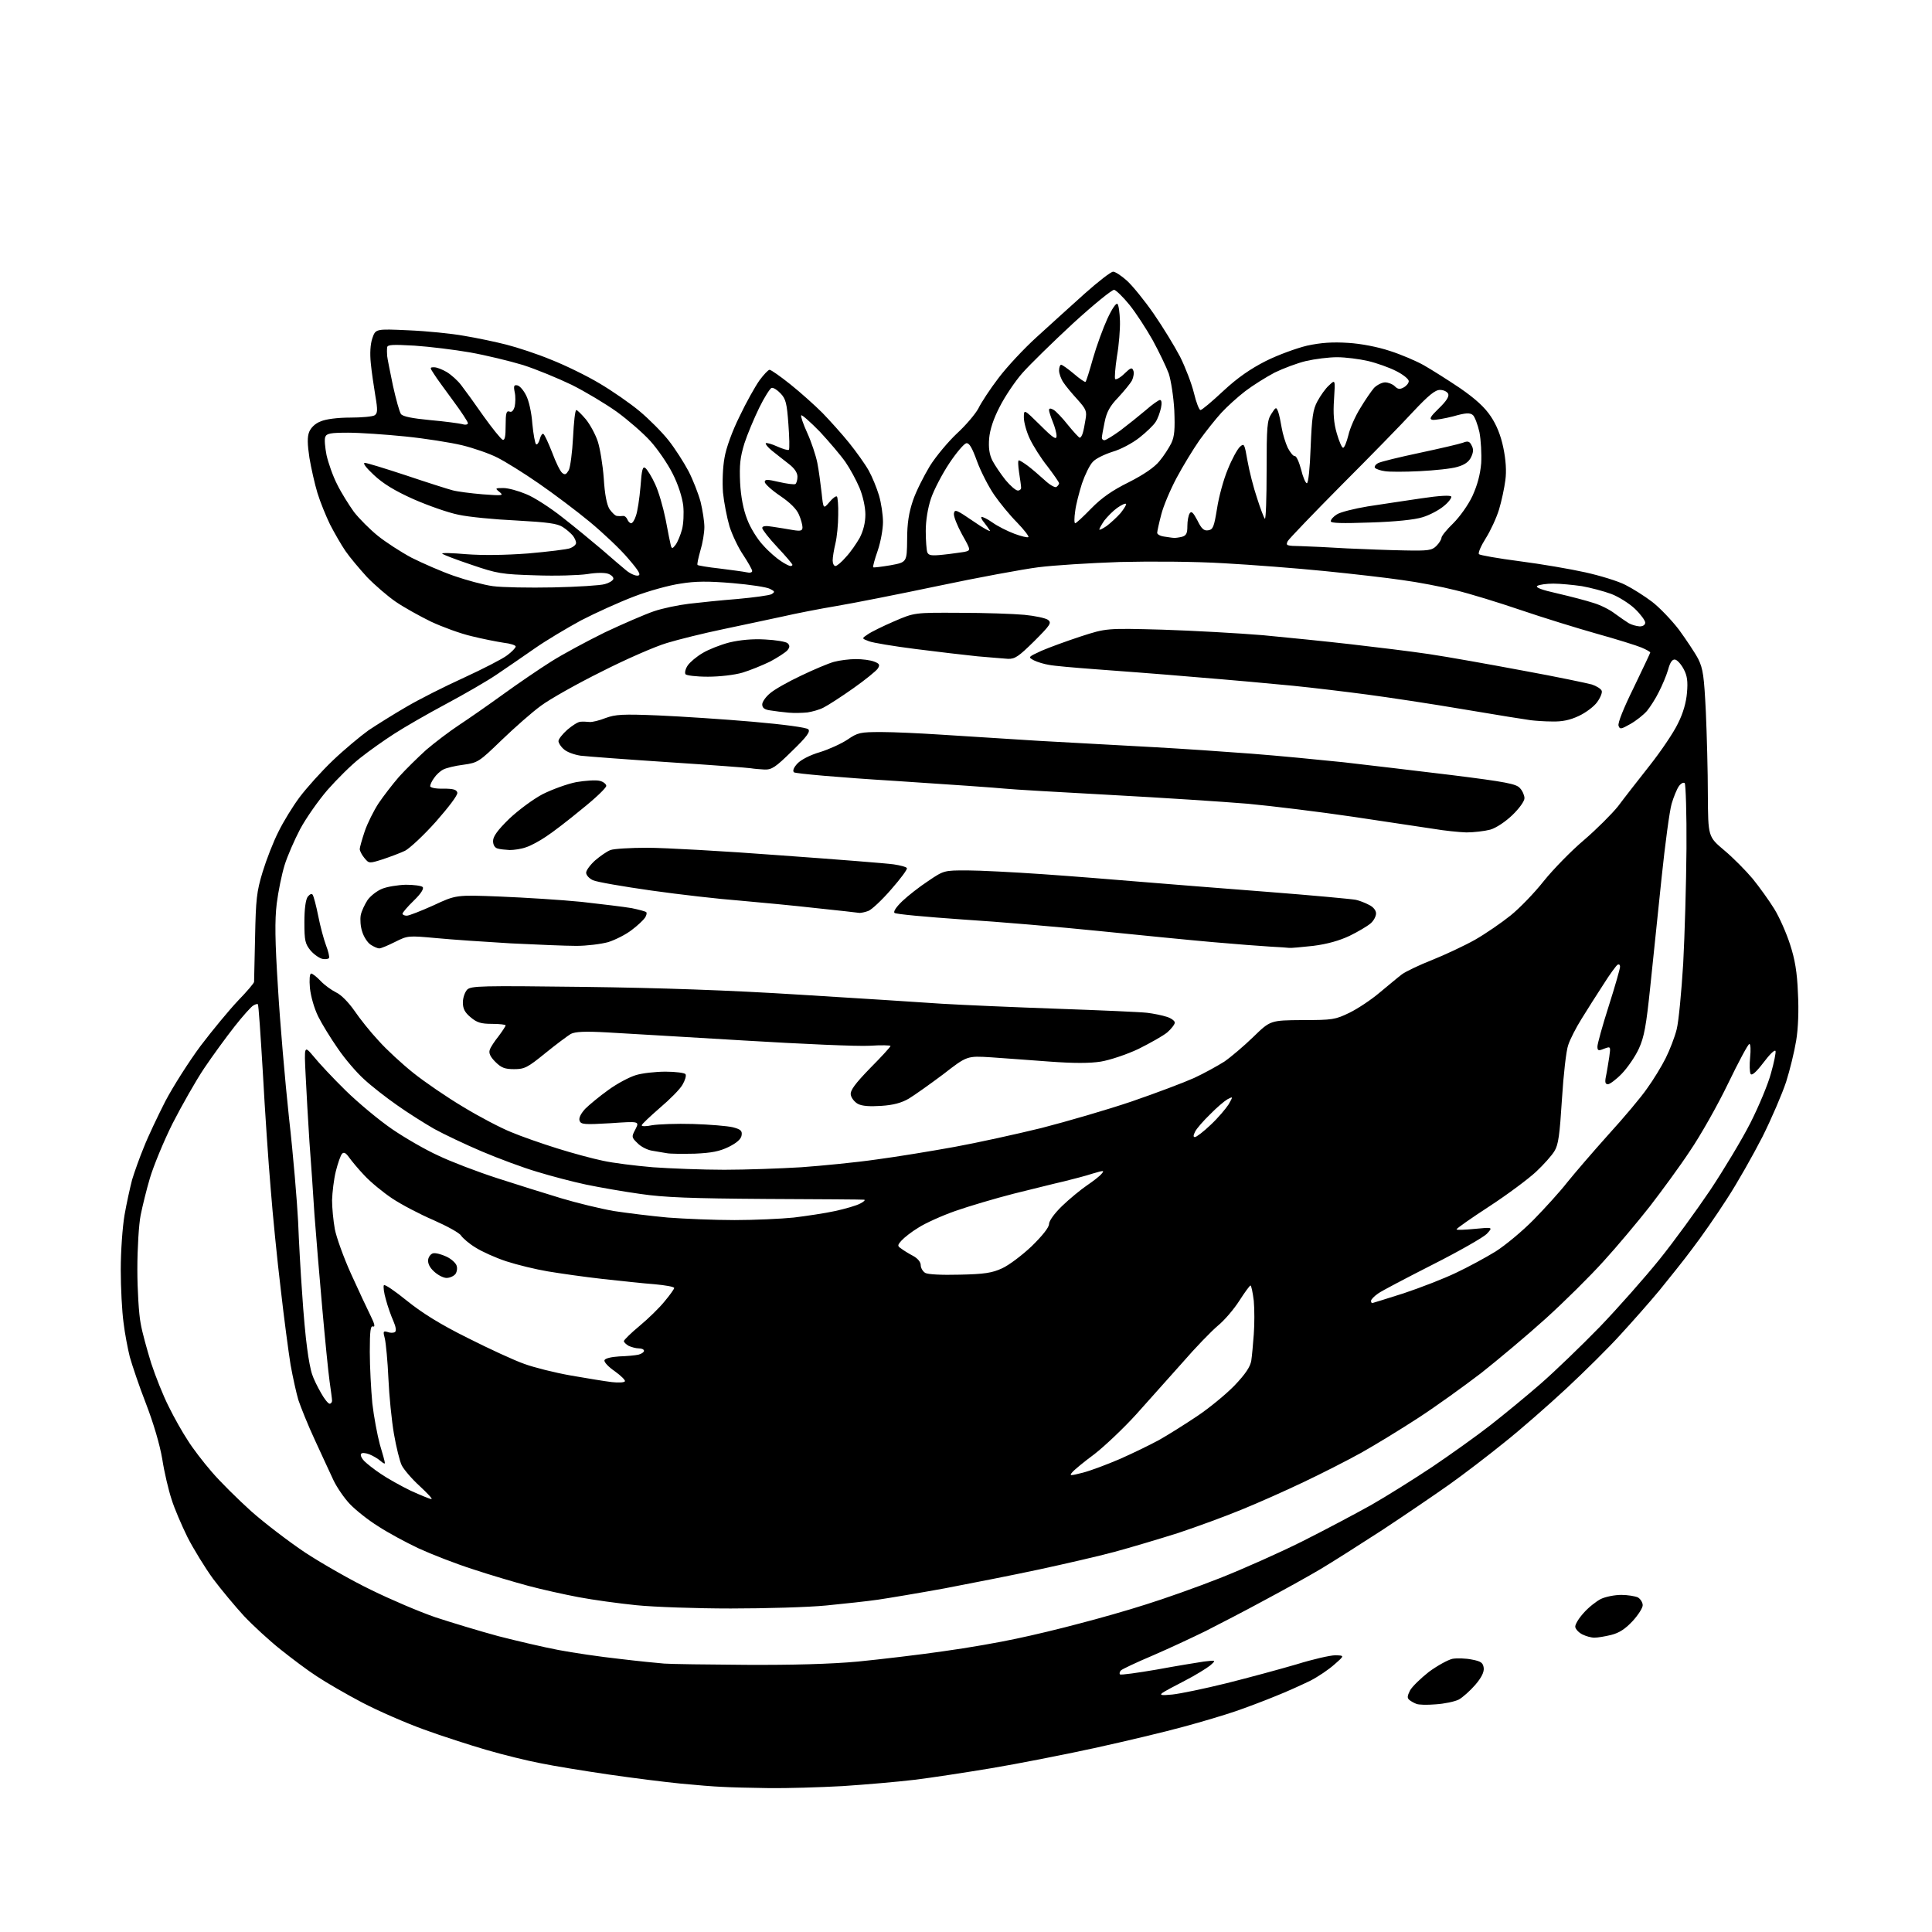 <?xml version="1.0" encoding="UTF-8" standalone="no"?>
<svg 
  version="1.1" 
  xmlns="http://www.w3.org/2000/svg" 
  xmlns:xlink="http://www.w3.org/1999/xlink" 
  xmlns:svg="http://www.w3.org/2000/svg"
  xmlns:rdf="http://www.w3.org/1999/02/22-rdf-syntax-ns#"
  xmlns:cc="http://creativecommons.org/ns#"
  xmlns:dc="http://purl.org/dc/elements/1.1/"
  viewBox="0 0 768 768"
  width="768"
  height="768"
>
<style>svg {background-color: white; }</style>"
<path stroke="none" fill="black" fill-rule="evenodd" d="M305.5,710.8C298.4,710.7 290.0,710.5 287.0,710.3C284.0,710.2 276.6,709.6 270.5,709.0C264.4,708.4 251.6,706.8 242.0,705.4C232.4,704.0 220.1,702.0 214.8,700.9C209.5,699.9 199.8,697.5 193.3,695.6C186.8,693.7 175.6,690.1 168.5,687.5C161.3,684.9 150.3,680.1 144.0,676.8C137.7,673.5 129.6,668.8 126.0,666.4C122.4,664.1 115.9,659.2 111.4,655.6C107.0,652.1 100.5,646.1 97.0,642.4C93.6,638.7 88.0,632.0 84.7,627.6C81.5,623.2 76.9,615.7 74.5,611.0C72.2,606.3 69.3,599.6 68.2,596.0C67.0,592.4 65.3,585.2 64.5,580.0C63.5,574.1 61.0,565.7 58.0,557.9C55.3,551.0 52.5,542.6 51.6,539.4C50.8,536.2 49.6,530.0 49.1,525.7C48.5,521.4 48.0,511.9 48.0,504.7C48.0,497.4 48.7,487.7 49.5,483.0C50.3,478.4 51.7,472.1 52.5,469.0C53.4,466.0 55.5,460.1 57.2,456.0C58.8,451.9 62.7,443.7 65.7,437.8C68.8,431.9 75.1,422.0 79.7,415.8C84.4,409.6 91.1,401.5 94.6,397.8C98.1,394.2 101.0,390.8 101.0,390.3C101.0,389.9 101.2,381.9 101.4,372.5C101.7,357.5 102.0,354.5 104.4,346.6C105.9,341.7 108.7,334.5 110.7,330.6C112.6,326.7 116.4,320.5 119.1,316.9C121.8,313.3 127.7,306.7 132.3,302.3C136.8,298.0 143.3,292.6 146.5,290.3C149.8,288.1 156.5,283.9 161.5,281.0C166.4,278.1 176.7,272.9 184.4,269.4C192.0,265.9 199.8,261.9 201.6,260.5C203.5,259.1 205.0,257.5 205.0,257.0C205.0,256.5 202.9,255.8 200.2,255.5C197.6,255.1 191.9,254.0 187.5,252.9C183.1,251.9 175.8,249.2 171.3,247.1C166.8,244.9 160.5,241.4 157.3,239.2C154.1,237.0 149.0,232.6 145.9,229.4C142.9,226.1 139.0,221.5 137.3,219.0C135.6,216.5 132.9,211.8 131.2,208.5C129.6,205.2 127.3,199.6 126.2,196.0C125.1,192.4 123.7,186.1 123.0,182.0C122.2,176.6 122.1,173.7 122.9,171.7C123.6,170.0 125.3,168.3 127.5,167.5C129.5,166.6 134.3,166.0 139.2,166.0C143.8,166.0 148.1,165.6 148.9,165.1C150.1,164.3 150.2,163.1 149.2,157.3C148.6,153.6 147.7,147.7 147.4,144.4C147.0,140.5 147.2,136.9 148.0,134.5C149.3,130.7 149.3,130.7 162.4,131.3C169.6,131.6 179.6,132.6 184.5,133.5C189.4,134.3 197.0,135.9 201.3,137.0C205.6,138.1 213.6,140.7 219.1,143.0C224.7,145.2 233.3,149.4 238.3,152.4C243.4,155.4 250.6,160.4 254.3,163.5C258.0,166.6 263.2,171.8 265.8,175.1C268.4,178.4 271.9,183.9 273.7,187.3C275.5,190.8 277.6,196.2 278.5,199.5C279.3,202.8 280.0,207.3 280.0,209.5C280.0,211.8 279.3,216.0 278.4,218.9C277.6,221.8 277.0,224.4 277.3,224.6C277.5,224.8 281.5,225.5 286.1,226.0C290.7,226.6 295.5,227.2 296.8,227.5C298.0,227.8 299.0,227.6 299.0,227.0C299.0,226.4 297.4,223.6 295.5,220.7C293.5,217.8 291.1,212.7 290.0,209.3C289.0,205.9 287.8,199.8 287.4,195.8C287.1,191.6 287.3,185.8 288.0,182.0C288.6,178.2 291.1,171.3 294.0,165.5C296.6,160.0 300.2,153.6 301.9,151.2C303.6,148.9 305.4,147.0 305.9,147.0C306.5,147.0 310.2,149.6 314.2,152.8C318.2,156.0 323.9,161.1 326.9,164.1C329.8,167.1 334.6,172.4 337.5,176.0C340.4,179.6 343.9,184.5 345.3,187.0C346.7,189.5 348.5,193.9 349.4,196.9C350.3,199.9 351.0,204.7 351.0,207.5C351.0,210.3 350.1,215.4 348.9,218.9C347.7,222.3 346.9,225.3 347.1,225.5C347.3,225.7 350.4,225.3 354.0,224.7C360.5,223.5 360.5,223.5 360.6,214.5C360.6,207.9 361.3,203.8 362.9,199.0C364.1,195.4 367.2,189.3 369.6,185.3C372.1,181.3 377.0,175.5 380.4,172.3C383.9,169.1 387.7,164.6 388.9,162.4C390.0,160.1 393.6,154.6 396.9,150.3C400.2,145.9 407.1,138.5 412.2,133.9C417.3,129.2 425.9,121.5 431.2,116.7C436.6,111.9 441.6,108.0 442.5,108.0C443.3,108.0 445.8,109.6 448.0,111.6C450.2,113.6 455.0,119.5 458.6,124.7C462.2,129.9 466.9,137.6 469.1,141.8C471.2,146.0 473.7,152.5 474.6,156.2C475.5,160.0 476.7,163.0 477.2,163.0C477.8,163.0 481.8,159.6 486.3,155.4C492.0,150.1 497.1,146.6 503.2,143.5C508.0,141.1 515.4,138.4 519.6,137.4C525.2,136.2 529.7,135.9 535.9,136.3C541.0,136.6 547.7,137.9 552.5,139.5C556.9,140.9 563.0,143.5 566.0,145.2C569.0,146.9 575.5,151.0 580.4,154.3C586.6,158.6 590.2,161.9 592.6,165.5C594.9,168.9 596.6,173.1 597.6,178.0C598.6,182.8 598.9,187.3 598.4,190.9C598.0,194.0 596.9,199.2 595.9,202.5C594.9,205.8 592.5,211.0 590.6,214.0C588.7,217.0 587.5,219.8 587.9,220.3C588.3,220.7 595.6,222.0 604.1,223.1C612.6,224.2 624.3,226.2 630.1,227.5C636.0,228.8 643.2,231.0 646.1,232.5C649.1,234.0 653.8,237.0 656.7,239.2C659.6,241.4 664.4,246.4 667.4,250.3C670.3,254.3 673.8,259.5 675.1,262.0C677.0,265.9 677.4,268.8 678.1,283.0C678.5,292.1 678.9,306.9 678.9,316.0C679.0,332.6 679.0,332.6 685.4,338.0C689.0,341.0 694.0,346.1 696.7,349.3C699.3,352.5 703.2,357.9 705.3,361.3C707.4,364.7 710.2,371.1 711.6,375.5C713.5,381.3 714.4,386.5 714.7,394.7C715.1,401.6 714.8,409.0 714.0,413.7C713.3,418.0 711.5,425.4 710.0,430.1C708.4,434.9 704.2,444.7 700.6,451.9C696.9,459.1 690.6,470.3 686.4,476.7C682.3,483.1 676.1,492.0 672.7,496.4C669.4,500.9 663.4,508.3 659.6,513.0C655.7,517.7 648.8,525.5 644.2,530.5C639.7,535.5 630.0,545.1 622.7,551.9C615.5,558.6 604.3,568.4 598.0,573.4C591.7,578.5 581.8,586.1 576.0,590.2C570.2,594.3 558.3,602.4 549.5,608.2C540.7,613.9 529.7,620.9 525.0,623.7C520.3,626.5 510.2,632.1 502.5,636.2C494.8,640.4 484.3,645.8 479.2,648.4C474.1,650.9 464.7,655.3 458.2,658.1C451.8,660.8 446.1,663.5 445.6,664.0C445.1,664.5 444.9,665.2 445.2,665.6C445.6,665.9 452.1,665.0 459.7,663.7C467.3,662.3 475.8,660.9 478.5,660.5C483.5,659.9 483.5,659.9 481.0,662.1C479.6,663.2 475.1,666.0 471.0,668.1C466.9,670.2 462.8,672.4 462.0,673.0C460.9,673.9 461.8,674.0 466.0,673.6C469.0,673.3 478.7,671.3 487.6,669.1C496.4,666.9 508.9,663.5 515.4,661.6C521.8,659.6 528.8,658.0 530.8,658.0C534.5,658.1 534.5,658.1 530.5,661.6C528.3,663.6 524.0,666.5 520.9,668.1C517.8,669.6 511.5,672.5 506.9,674.3C502.3,676.2 495.1,678.9 491.0,680.3C486.9,681.7 477.6,684.5 470.5,686.4C463.3,688.4 447.3,692.2 435.0,694.9C422.6,697.6 404.2,701.2 394.0,702.9C383.8,704.6 370.1,706.7 363.5,707.5C356.9,708.3 344.1,709.4 335.0,710.0C325.9,710.5 312.6,710.9 305.5,710.8zM570.7,677.5C567.3,677.8 563.8,677.7 563.0,677.3C562.2,677.0 560.9,676.3 560.3,675.8C559.3,675.0 559.4,674.2 560.5,672.0C561.3,670.5 564.7,667.2 568.0,664.6C571.4,662.1 575.6,659.8 577.4,659.4C579.2,659.1 582.7,659.2 585.1,659.7C588.8,660.4 589.5,661.0 589.8,663.0C590.0,664.7 588.9,666.9 586.4,669.8C584.4,672.1 581.5,674.7 579.9,675.6C578.3,676.4 574.1,677.3 570.7,677.5zM296.5,661.8C314.9,661.9 330.2,661.5 341.0,660.5C350.1,659.6 365.4,657.8 375.0,656.4C384.6,655.1 397.6,652.8 404.0,651.4C410.3,650.1 421.6,647.4 429.0,645.4C436.4,643.5 448.4,640.1 455.5,637.8C462.6,635.6 475.9,630.9 485.0,627.3C494.1,623.7 508.7,617.2 517.5,612.8C526.3,608.4 538.7,601.8 545.0,598.3C551.3,594.7 562.3,587.8 569.5,583.0C576.6,578.2 587.0,570.8 592.5,566.5C598.0,562.2 607.0,554.8 612.5,550.0C618.0,545.2 628.5,535.1 635.9,527.5C643.2,519.9 653.9,507.8 659.7,500.6C665.5,493.4 674.5,481.0 679.9,473.0C685.2,465.0 692.4,453.1 695.8,446.4C699.2,439.7 702.9,430.8 704.0,426.6C705.2,422.4 706.0,418.4 705.8,417.8C705.5,417.1 703.4,419.2 701.0,422.4C698.1,426.2 696.4,427.7 695.9,426.9C695.5,426.2 695.4,423.3 695.7,420.3C696.0,417.4 695.9,415.0 695.4,415.0C694.9,415.0 691.1,422.1 686.9,430.8C682.7,439.5 675.9,451.5 671.8,457.5C667.8,463.6 660.5,473.5 655.8,479.6C651.0,485.7 642.8,495.5 637.5,501.3C632.2,507.2 621.9,517.4 614.5,524.1C607.1,530.8 595.5,540.5 588.8,545.8C582.0,551.0 570.9,559.0 564.0,563.5C557.1,568.0 546.8,574.3 541.1,577.5C535.5,580.6 525.1,585.9 518.1,589.2C511.2,592.5 500.2,597.4 493.8,600.0C487.3,602.7 475.8,606.9 468.3,609.4C460.7,611.8 449.3,615.2 443.0,616.9C436.7,618.6 423.2,621.7 413.0,623.9C402.8,626.1 385.9,629.4 375.5,631.4C365.1,633.3 353.1,635.3 349.0,635.9C344.9,636.5 335.6,637.5 328.5,638.2C321.4,638.9 304.2,639.4 290.5,639.4C276.8,639.4 259.9,638.8 253.0,638.1C246.1,637.4 235.8,636.0 230.0,634.9C224.2,633.8 215.2,631.8 210.0,630.4C204.8,629.0 194.9,626.1 188.0,623.8C181.1,621.6 171.4,617.8 166.4,615.5C161.3,613.1 154.1,609.2 150.3,606.7C146.4,604.3 141.4,600.3 139.1,597.9C136.8,595.5 133.9,591.2 132.6,588.5C131.3,585.8 128.0,578.5 125.2,572.5C122.4,566.5 119.5,559.2 118.6,556.5C117.8,553.8 116.4,547.5 115.5,542.5C114.7,537.5 112.9,524.0 111.6,512.5C110.2,500.9 108.4,482.9 107.6,472.5C106.7,462.1 105.3,441.4 104.5,426.6C103.6,411.7 102.8,399.4 102.5,399.2C102.3,399.0 101.5,399.2 100.7,399.7C99.9,400.1 96.5,403.9 93.2,408.1C89.9,412.3 84.5,419.7 81.2,424.6C77.9,429.5 72.3,439.4 68.6,446.6C65.0,453.8 61.0,463.6 59.6,468.3C58.2,473.0 56.6,479.6 55.9,483.1C55.2,486.6 54.6,496.2 54.6,504.5C54.6,512.8 55.2,522.4 55.9,526.0C56.5,529.6 58.5,536.7 60.1,541.9C61.8,547.1 64.9,554.9 67.1,559.2C69.2,563.5 72.6,569.5 74.6,572.5C76.5,575.6 80.8,581.2 84.1,585.0C87.4,588.9 94.5,595.9 99.8,600.7C105.1,605.4 114.9,612.9 121.5,617.3C128.1,621.6 139.8,628.3 147.5,632.0C155.2,635.8 166.7,640.7 173.1,642.9C179.5,645.0 190.7,648.4 198.1,650.4C205.5,652.3 216.2,654.8 222.0,655.9C227.8,657.0 238.6,658.6 246.0,659.4C253.4,660.3 261.5,661.1 264.0,661.3C266.5,661.5 281.1,661.7 296.5,661.8zM633.8,651.0C632.5,651.0 630.4,650.4 629.0,649.7C627.6,649.0 626.4,647.7 626.2,646.8C626.0,645.9 627.5,643.4 629.5,641.2C631.4,639.0 634.6,636.5 636.4,635.6C638.3,634.7 641.9,634.0 644.5,634.0C647.0,634.0 650.0,634.5 651.1,635.0C652.1,635.6 653.0,637.0 653.0,638.1C653.0,639.2 651.2,642.0 649.0,644.4C646.1,647.5 643.7,649.1 640.5,649.9C638.1,650.5 635.1,651.0 633.8,651.0zM171.5,595.9C172.1,595.9 169.9,593.6 166.8,590.7C163.7,587.9 160.5,584.1 159.7,582.5C158.9,580.9 157.5,575.2 156.6,570.0C155.7,564.8 154.7,554.9 154.4,548.0C154.1,541.1 153.4,534.0 153.0,532.2C152.2,529.2 152.3,529.0 154.1,529.5C155.1,529.9 156.4,529.9 157.0,529.5C157.6,529.1 157.4,527.5 156.4,525.2C155.5,523.2 154.1,519.3 153.4,516.6C152.6,513.9 152.3,511.4 152.6,510.9C152.9,510.4 157.0,513.2 161.8,517.1C167.9,522.0 175.1,526.5 186.0,531.9C194.5,536.2 204.7,540.9 208.5,542.2C212.3,543.6 220.7,545.7 227.0,546.8C233.3,547.9 240.6,549.1 243.2,549.4C245.8,549.7 248.1,549.6 248.4,549.1C248.7,548.7 246.9,546.9 244.4,545.1C241.9,543.4 240.0,541.4 240.3,540.7C240.5,540.0 242.9,539.4 246.1,539.2C249.1,539.1 252.5,538.8 253.8,538.5C255.0,538.2 256.0,537.5 256.0,537.0C256.0,536.4 255.1,536.0 253.9,536.0C252.8,536.0 251.0,535.5 249.9,535.0C248.9,534.4 248.0,533.6 248.0,533.1C248.0,532.7 250.8,529.9 254.2,527.1C257.7,524.2 262.2,519.8 264.2,517.3C266.3,514.8 268.0,512.4 268.0,512.0C268.0,511.5 264.5,510.9 260.2,510.5C256.0,510.2 246.7,509.2 239.5,508.4C232.3,507.6 222.6,506.2 217.8,505.4C213.0,504.6 205.6,502.8 201.3,501.4C197.0,500.0 191.5,497.5 189.0,495.9C186.5,494.4 184.0,492.2 183.3,491.2C182.7,490.1 177.7,487.4 172.3,485.0C166.9,482.7 159.5,478.8 155.9,476.4C152.3,474.0 147.3,469.9 144.9,467.3C142.4,464.7 139.7,461.4 138.7,460.0C137.5,458.3 136.7,457.9 136.0,458.6C135.4,459.2 134.3,462.4 133.5,465.6C132.7,468.8 132.1,474.0 132.0,477.1C132.0,480.1 132.5,485.3 133.1,488.6C133.7,491.8 136.6,499.9 139.6,506.5C142.6,513.1 146.1,520.6 147.4,523.2C148.9,526.2 149.2,527.6 148.3,527.3C147.3,526.9 147.0,528.9 147.0,537.4C147.0,543.3 147.5,552.4 148.0,557.8C148.6,563.1 150.0,570.5 151.0,574.2C152.1,577.8 153.0,581.1 153.0,581.6C153.0,582.0 152.2,581.6 151.2,580.7C150.3,579.9 148.3,578.7 146.8,578.1C145.1,577.5 143.8,577.4 143.5,578.0C143.2,578.5 143.8,579.8 144.8,580.8C145.8,581.8 148.8,584.2 151.4,585.9C154.0,587.7 159.4,590.7 163.3,592.6C167.3,594.4 170.9,595.9 171.5,595.9zM430.5,585.4C433.6,584.6 440.2,582.1 445.1,580.0C450.1,577.8 457.1,574.4 460.6,572.5C464.2,570.5 471.0,566.2 475.8,563.0C480.6,559.8 487.3,554.3 490.7,550.8C495.1,546.2 497.0,543.3 497.4,540.9C497.7,539.0 498.1,534.3 498.4,530.4C498.7,526.4 498.7,520.5 498.4,517.1C498.0,513.8 497.4,511.0 497.1,511.0C496.8,511.0 494.8,513.7 492.7,517.0C490.6,520.3 486.8,524.8 484.1,527.0C481.5,529.2 475.1,535.8 470.0,541.7C464.8,547.5 456.5,556.8 451.6,562.3C446.7,567.7 439.2,574.8 435.1,578.0C430.9,581.1 426.9,584.4 426.2,585.3C425.0,586.7 425.4,586.7 430.5,585.4zM131.0,558.0C131.6,558.0 132.0,557.4 132.0,556.8C132.0,556.1 131.5,552.6 131.0,549.0C130.5,545.4 129.2,532.4 128.1,520.0C127.0,507.6 125.6,490.9 125.0,482.8C124.5,474.6 123.6,461.6 123.0,453.8C122.5,445.9 121.8,434.1 121.5,427.5C120.9,415.5 120.9,415.5 124.7,420.0C126.7,422.5 132.4,428.6 137.4,433.5C142.4,438.4 150.7,445.3 155.8,448.8C160.9,452.3 169.2,457.1 174.3,459.4C179.3,461.8 189.8,465.8 197.5,468.3C205.2,470.8 216.7,474.4 223.0,476.3C229.3,478.2 238.8,480.5 244.0,481.4C249.2,482.2 258.9,483.4 265.5,484.0C272.1,484.5 284.0,485.0 292.0,485.0C300.0,485.0 310.6,484.5 315.5,484.0C320.4,483.4 327.9,482.3 332.0,481.4C336.1,480.5 340.6,479.2 342.0,478.4C343.4,477.7 344.1,477.0 343.5,476.9C342.9,476.8 325.4,476.7 304.5,476.6C274.8,476.4 263.9,476.0 254.5,474.6C248.0,473.7 238.3,472.0 233.0,470.9C227.8,469.8 219.0,467.5 213.5,465.8C208.0,464.2 198.1,460.5 191.5,457.7C184.9,454.9 176.3,450.8 172.5,448.7C168.7,446.5 162.0,442.3 157.8,439.3C153.5,436.3 147.6,431.7 144.7,429.0C141.7,426.3 137.0,420.8 134.3,416.8C131.5,412.8 128.0,407.1 126.5,404.1C124.9,400.8 123.6,396.3 123.2,392.8C122.9,389.4 123.1,387.0 123.7,387.0C124.2,387.0 125.9,388.3 127.5,390.0C129.0,391.6 131.8,393.6 133.6,394.5C135.6,395.4 138.6,398.5 140.9,401.8C143.0,404.9 147.3,410.3 150.5,413.7C153.6,417.2 159.8,422.9 164.3,426.5C168.8,430.1 177.7,436.2 184.1,440.0C190.5,443.9 199.1,448.4 203.1,450.0C207.1,451.7 215.4,454.6 221.5,456.5C227.5,458.4 235.7,460.6 239.6,461.4C243.6,462.3 252.5,463.4 259.5,464.0C266.6,464.5 279.3,465.0 287.9,465.0C296.5,465.0 310.2,464.5 318.5,464.0C326.8,463.4 340.2,462.1 348.5,460.9C356.8,459.8 370.7,457.5 379.5,455.9C388.3,454.3 403.8,450.9 414.0,448.4C424.1,445.8 440.3,441.1 450.0,437.8C459.6,434.5 470.7,430.3 474.7,428.5C478.6,426.7 484.0,423.7 486.7,422.0C489.3,420.2 494.5,415.8 498.2,412.2C505.0,405.6 505.0,405.6 517.7,405.5C529.8,405.5 530.8,405.3 536.4,402.6C539.7,401.0 545.1,397.4 548.4,394.6C551.8,391.8 555.7,388.5 557.3,387.3C558.8,386.2 564.2,383.6 569.3,381.6C574.3,379.6 582.0,376.0 586.3,373.6C590.5,371.2 596.9,366.8 600.5,363.9C604.0,361.1 610.0,354.9 613.7,350.2C617.4,345.6 624.6,338.2 629.7,333.9C634.7,329.6 640.8,323.5 643.2,320.5C645.5,317.4 651.2,310.1 655.7,304.4C660.2,298.7 665.3,291.2 667.0,287.6C669.1,283.5 670.3,279.1 670.6,275.4C671.0,270.9 670.7,268.6 669.3,266.0C668.3,264.1 666.8,262.4 665.9,262.2C664.8,262.0 663.9,263.2 663.1,266.2C662.4,268.6 660.7,272.6 659.4,275.1C658.2,277.6 656.0,281.0 654.7,282.6C653.3,284.2 650.4,286.5 648.1,287.8C644.4,289.9 643.9,290.0 643.4,288.5C643.0,287.5 645.4,281.5 649.4,273.4C653.0,265.9 656.0,259.6 656.0,259.4C656.0,259.1 654.4,258.2 652.5,257.4C650.6,256.6 642.6,254.1 634.7,251.9C626.9,249.7 613.3,245.5 604.5,242.5C595.7,239.5 584.0,235.9 578.5,234.6C573.0,233.2 563.5,231.4 557.5,230.6C551.5,229.7 537.5,228.1 526.5,227.0C515.5,225.9 497.5,224.5 486.5,223.9C475.0,223.2 457.5,223.1 445.2,223.4C433.5,223.8 418.9,224.7 412.7,225.5C406.5,226.3 388.6,229.6 373.0,232.9C357.3,236.2 339.1,239.8 332.5,240.9C325.9,242.0 316.2,243.9 311.0,245.1C305.8,246.2 295.2,248.5 287.5,250.1C279.8,251.7 269.7,254.2 265.1,255.6C260.4,257.0 248.7,262.1 239.1,267.0C229.4,271.8 218.6,277.9 215.1,280.5C211.5,283.1 204.5,289.3 199.4,294.2C190.5,302.8 190.0,303.2 184.2,304.0C180.9,304.4 177.3,305.3 176.2,305.9C175.0,306.5 173.4,308.0 172.6,309.2C171.7,310.4 171.0,311.9 171.0,312.5C171.0,313.1 173.2,313.6 176.2,313.5C180.3,313.5 181.5,313.9 181.8,315.1C182.0,316.1 178.3,320.9 173.3,326.6C168.4,332.1 162.9,337.2 161.0,338.2C159.1,339.1 155.1,340.6 152.1,341.6C146.7,343.3 146.7,343.3 144.8,341.0C143.8,339.8 143.0,338.2 143.0,337.5C143.0,336.9 143.9,333.7 145.0,330.4C146.1,327.2 148.6,322.2 150.5,319.3C152.4,316.5 156.0,311.8 158.6,308.8C161.2,305.9 166.1,301.1 169.4,298.1C172.8,295.2 178.7,290.7 182.5,288.2C186.3,285.7 194.2,280.2 200.0,276.0C205.8,271.8 214.3,266.0 218.9,263.1C223.6,260.1 233.3,254.9 240.4,251.4C247.6,248.0 256.4,244.2 259.9,243.0C263.4,241.8 269.7,240.5 273.9,240.0C278.1,239.5 286.8,238.6 293.2,238.1C299.7,237.5 305.7,236.7 306.7,236.2C308.1,235.3 308.1,235.1 306.1,234.1C304.9,233.4 298.2,232.4 291.2,231.8C281.6,231.0 276.5,231.0 270.5,232.0C266.2,232.6 257.8,234.9 252.1,237.1C246.3,239.3 236.8,243.6 231.0,246.6C225.3,249.7 216.9,254.7 212.5,257.8C208.1,260.9 201.3,265.5 197.5,268.1C193.7,270.7 184.5,276.0 177.2,279.9C169.9,283.8 160.7,289.1 156.7,291.7C152.8,294.2 146.7,298.5 143.2,301.3C139.7,304.0 133.9,309.8 130.2,314.0C126.5,318.3 121.6,325.3 119.3,329.6C117.0,334.0 114.2,340.4 113.1,344.0C112.0,347.6 110.6,354.4 110.0,359.2C109.2,365.9 109.3,373.9 110.5,392.7C111.3,406.4 113.3,429.6 114.9,444.5C116.6,459.4 118.1,477.8 118.5,485.5C118.8,493.2 119.5,506.0 120.1,514.0C120.6,522.0 121.5,531.9 122.1,536.0C122.6,540.1 123.5,544.8 124.1,546.4C124.6,548.0 126.2,551.3 127.6,553.7C128.9,556.1 130.5,558.0 131.0,558.0zM545.5,518.0C545.7,518.0 551.3,516.2 558.0,514.1C564.6,511.9 573.9,508.3 578.7,506.0C583.6,503.7 590.6,499.9 594.5,497.5C598.3,495.1 605.2,489.4 609.7,484.8C614.2,480.2 620.2,473.6 623.0,470.0C625.9,466.4 633.2,457.9 639.3,451.1C645.5,444.3 652.5,436.0 654.8,432.6C657.2,429.3 660.5,423.9 662.1,420.7C663.7,417.5 665.7,412.4 666.5,409.2C667.3,406.1 668.4,394.3 669.1,383.0C669.7,371.7 670.3,351.2 670.4,337.3C670.5,323.5 670.1,311.8 669.7,311.3C669.2,310.9 668.2,311.4 667.4,312.5C666.6,313.6 665.3,316.8 664.5,319.5C663.7,322.2 661.9,335.5 660.5,349.0C659.1,362.5 657.1,382.0 656.0,392.3C654.4,407.7 653.6,412.2 651.5,416.8C650.1,419.9 647.0,424.4 644.7,426.8C642.5,429.1 639.9,431.0 639.2,431.0C638.1,431.0 637.9,430.2 638.4,427.8C638.8,426.0 639.3,422.6 639.7,420.2C640.3,415.9 640.3,415.9 637.6,416.9C635.4,417.8 635.0,417.7 635.0,416.0C635.0,415.0 637.0,407.7 639.5,399.9C642.0,392.1 644.0,385.0 644.0,384.3C644.0,383.5 643.6,383.2 643.0,383.5C642.5,383.8 639.9,387.3 637.4,391.3C634.8,395.3 630.9,401.4 628.7,405.0C626.5,408.5 624.1,413.2 623.4,415.4C622.6,417.5 621.5,427.2 620.9,436.9C620.0,451.1 619.5,455.1 617.9,457.6C616.9,459.3 613.6,463.0 610.6,465.8C607.6,468.6 599.3,474.8 592.1,479.5C584.9,484.2 579.0,488.3 579.0,488.7C579.0,489.0 582.3,488.9 586.2,488.5C593.5,487.8 593.5,487.8 591.0,490.5C589.6,491.9 580.0,497.4 569.5,502.7C559.1,508.0 549.3,513.1 547.8,514.2C546.2,515.3 545.0,516.6 545.0,517.1C545.0,517.6 545.2,518.0 545.5,518.0zM177.5,508.0C176.3,508.0 174.1,506.9 172.6,505.5C170.8,503.9 170.0,502.2 170.2,500.7C170.4,499.5 171.3,498.4 172.2,498.2C173.2,498.0 175.5,498.6 177.4,499.5C179.4,500.4 181.2,502.1 181.5,503.1C181.9,504.2 181.6,505.7 181.0,506.5C180.3,507.3 178.8,508.0 177.5,508.0zM381.5,506.7C391.3,506.5 394.4,506.0 398.3,504.2C401.0,503.0 406.3,499.0 410.1,495.4C414.4,491.2 417.0,487.9 417.0,486.6C417.0,485.3 419.2,482.3 422.2,479.4C425.1,476.6 429.6,472.9 432.1,471.2C434.6,469.5 437.2,467.5 437.9,466.6C439.1,465.2 438.8,465.2 434.4,466.5C431.7,467.4 426.6,468.7 423.0,469.6C419.4,470.4 410.4,472.7 403.0,474.5C395.6,476.4 385.1,479.5 379.7,481.4C374.3,483.3 367.7,486.3 365.1,488.0C362.4,489.6 359.4,492.0 358.4,493.1C356.7,495.0 356.7,495.3 358.2,496.3C359.1,497.0 361.2,498.3 362.9,499.2C364.8,500.2 366.0,501.7 366.0,502.9C366.0,504.0 366.8,505.4 367.8,506.0C368.8,506.6 374.2,506.9 381.5,506.7zM276.2,458.6C271.4,458.7 266.4,458.7 265.0,458.4C263.6,458.2 261.0,457.7 259.1,457.4C257.3,457.1 254.7,455.8 253.4,454.4C251.0,452.1 251.0,451.9 252.6,448.9C254.2,445.7 254.2,445.7 242.6,446.5C232.3,447.1 230.9,447.0 230.4,445.5C230.0,444.5 230.8,442.8 232.6,440.8C234.2,439.2 238.3,435.8 241.8,433.3C245.2,430.8 250.1,428.2 252.7,427.4C255.2,426.6 260.6,426.0 264.6,426.0C268.6,426.0 272.2,426.5 272.5,427.0C272.9,427.6 272.3,429.5 271.3,431.2C270.3,433.0 266.2,437.1 262.3,440.4C258.4,443.8 255.1,446.9 255.1,447.3C255.0,447.8 256.9,447.8 259.2,447.3C261.6,446.9 268.9,446.6 275.5,446.8C282.1,447.0 289.2,447.6 291.3,448.1C294.4,448.9 295.1,449.5 294.8,451.3C294.6,452.8 292.9,454.3 289.7,455.9C286.0,457.7 282.9,458.3 276.2,458.6zM475.0,452.0C475.6,452.0 478.5,449.8 481.3,447.1C484.2,444.4 487.3,440.7 488.4,439.0C490.2,435.8 490.2,435.8 487.9,437.0C486.7,437.7 483.5,440.4 481.0,443.0C478.4,445.5 475.7,448.6 475.1,449.8C474.3,451.4 474.3,452.0 475.0,452.0zM350.3,439.6C345.7,439.9 342.7,439.7 341.0,438.8C339.6,438.0 338.4,436.4 338.2,435.2C337.9,433.5 339.8,430.9 345.9,424.6C350.4,420.1 354.0,416.1 354.0,415.8C354.0,415.5 350.3,415.4 345.8,415.7C341.2,416.0 318.6,415.0 295.5,413.6C272.4,412.2 248.1,410.8 241.4,410.4C232.4,409.9 228.7,410.1 226.9,411.0C225.6,411.8 221.0,415.2 216.7,418.7C209.7,424.4 208.5,425.0 204.4,425.0C200.7,425.0 199.3,424.5 196.9,422.1C194.9,420.1 194.2,418.6 194.7,417.3C195.0,416.3 196.6,413.9 198.2,411.9C199.7,409.9 201.0,407.9 201.0,407.6C201.0,407.3 198.6,407.0 195.6,407.0C191.2,407.0 189.6,406.5 187.1,404.4C184.8,402.5 184.0,401.0 184.0,398.5C184.0,396.6 184.8,394.4 185.7,393.4C187.3,391.9 191.0,391.8 231.9,392.3C262.7,392.7 289.3,393.6 317.9,395.4C340.6,396.8 366.0,398.4 374.4,399.0C382.7,399.5 403.4,400.4 420.5,401.0C437.6,401.6 453.5,402.3 456.0,402.6C458.5,402.9 462.0,403.6 463.8,404.2C465.5,404.7 467.0,405.8 467.0,406.5C467.0,407.2 465.6,409.0 464.0,410.4C462.3,411.8 457.1,414.7 452.5,417.0C447.8,419.2 441.2,421.4 437.6,422.0C433.2,422.7 426.8,422.7 417.3,422.0C409.7,421.4 399.2,420.7 394.0,420.3C384.4,419.7 384.4,419.7 375.0,427.0C369.8,430.9 363.6,435.3 361.3,436.7C358.4,438.4 355.1,439.3 350.3,439.6zM130.8,380.8C130.6,381.2 129.5,381.4 128.3,381.2C127.1,381.0 124.9,379.5 123.5,377.9C121.3,375.2 121.0,374.0 121.0,366.6C121.0,361.3 121.5,357.7 122.3,356.5C123.2,355.4 123.9,355.1 124.3,355.7C124.7,356.3 125.7,360.1 126.5,364.1C127.3,368.2 128.7,373.4 129.6,375.8C130.5,378.1 131.0,380.3 130.8,380.8zM150.8,377.0C150.0,377.0 148.5,376.3 147.3,375.5C146.1,374.7 144.6,372.4 144.0,370.4C143.3,368.4 143.1,365.5 143.4,363.8C143.7,362.2 145.0,359.5 146.1,357.8C147.3,356.1 149.9,354.1 151.9,353.3C153.8,352.5 158.1,351.8 161.3,351.7C164.5,351.7 167.5,352.1 168.0,352.6C168.6,353.2 167.4,355.2 164.5,358.0C162.0,360.4 160.0,362.8 160.0,363.2C160.0,363.6 160.7,364.0 161.7,364.0C162.6,364.0 167.4,362.1 172.3,359.9C181.3,355.7 181.3,355.7 198.9,356.4C208.6,356.8 223.1,357.7 231.1,358.5C239.2,359.4 248.2,360.5 251.1,361.0C254.0,361.6 256.6,362.3 256.9,362.6C257.2,362.9 257.0,363.9 256.4,364.8C255.8,365.7 253.4,368.0 251.1,369.7C248.8,371.5 244.6,373.6 241.8,374.5C238.9,375.3 233.2,376.0 229.1,376.0C224.9,376.0 213.2,375.5 203.0,375.0C192.8,374.4 179.5,373.5 173.3,372.9C162.3,371.9 162.1,371.9 157.1,374.4C154.3,375.8 151.5,377.0 150.8,377.0zM512.5,376.8C512.0,376.7 508.6,376.5 505.0,376.3C501.4,376.1 491.1,375.3 482.0,374.5C472.9,373.7 452.7,371.7 437.0,370.1C421.3,368.5 396.8,366.4 382.5,365.5C368.2,364.5 356.1,363.4 355.6,362.9C355.0,362.4 356.3,360.5 358.7,358.2C360.9,356.1 365.5,352.5 369.0,350.2C375.2,346.0 375.3,346.0 384.4,346.0C389.4,346.0 402.9,346.7 414.5,347.5C426.1,348.3 443.4,349.7 453.0,350.5C462.6,351.3 485.4,353.1 503.5,354.5C521.6,355.9 537.6,357.4 539.0,357.7C540.4,358.0 542.7,358.9 544.2,359.7C545.9,360.5 547.0,361.9 547.0,363.1C547.0,364.3 546.0,366.1 544.8,367.1C543.5,368.2 539.8,370.4 536.5,372.0C532.5,373.9 527.6,375.3 522.0,376.0C517.4,376.5 513.1,376.9 512.5,376.8zM341.7,362.9C341.0,362.8 333.3,361.9 324.5,361.0C315.7,360.0 302.0,358.7 294.0,358.0C286.0,357.4 270.2,355.6 258.9,354.0C247.6,352.4 237.2,350.6 235.7,349.9C234.2,349.2 233.0,347.9 233.0,346.9C233.0,346.0 234.6,343.8 236.6,342.0C238.6,340.3 241.3,338.4 242.7,337.9C244.0,337.4 250.6,337.0 257.3,337.0C264.0,337.0 287.7,338.3 310.0,340.0C332.3,341.6 352.6,343.2 355.3,343.6C357.9,344.0 360.3,344.6 360.5,345.1C360.8,345.5 358.0,349.3 354.3,353.5C350.6,357.8 346.5,361.6 345.2,362.1C343.9,362.6 342.3,362.9 341.7,362.9zM202.6,337.9C200.9,337.8 198.7,337.6 197.8,337.3C196.7,337.0 196.0,335.9 196.0,334.3C196.0,332.5 197.8,330.0 202.4,325.5C206.0,322.1 211.9,317.7 215.7,315.7C219.5,313.8 225.5,311.6 229.1,310.9C232.7,310.3 236.9,310.0 238.4,310.4C239.8,310.7 241.0,311.7 241.0,312.4C241.0,313.2 236.6,317.4 231.2,321.7C225.9,326.1 219.5,331.0 217.0,332.6C214.5,334.3 211.0,336.2 209.1,336.8C207.2,337.5 204.3,337.9 202.6,337.9zM582.9,330.9C579.9,330.8 574.1,330.2 570.0,329.5C565.9,328.9 551.5,326.7 538.0,324.7C524.5,322.7 505.6,320.4 496.0,319.5C486.4,318.7 461.9,317.1 441.5,316.0C421.1,314.9 402.2,313.8 399.5,313.5C396.8,313.2 377.0,311.8 355.5,310.4C334.1,309.1 316.1,307.5 315.6,307.0C315.0,306.4 315.5,305.1 317.0,303.5C318.4,302.0 322.1,300.1 325.9,299.0C329.5,297.9 334.5,295.6 336.9,294.0C341.0,291.2 341.9,291.0 350.4,291.0C355.4,291.0 365.8,291.5 373.5,292.0C381.2,292.5 399.0,293.6 413.0,294.5C427.0,295.3 447.5,296.4 458.5,297.0C469.5,297.6 487.1,298.8 497.5,299.6C507.9,300.4 524.4,302.0 534.0,303.0C543.6,304.1 563.0,306.4 577.0,308.1C598.6,310.8 602.8,311.6 604.2,313.3C605.2,314.3 606.0,316.2 606.0,317.3C606.0,318.5 603.9,321.4 601.2,324.0C598.5,326.6 594.8,329.1 592.4,329.8C590.1,330.4 585.8,330.9 582.9,330.9zM303.9,305.9C302.0,305.8 299.6,305.6 298.5,305.4C297.4,305.2 282.8,304.1 266.0,303.0C249.2,301.9 233.4,300.7 230.8,300.4C228.2,300.0 225.2,298.9 224.1,297.8C222.9,296.8 222.0,295.3 222.0,294.6C222.0,293.8 223.6,291.8 225.5,290.1C227.5,288.4 229.8,286.9 230.8,286.9C231.7,286.8 233.3,286.9 234.4,287.0C235.4,287.1 238.3,286.4 240.8,285.4C244.7,284.0 247.4,283.8 261.8,284.4C270.8,284.8 287.7,285.9 299.2,286.9C311.8,288.0 320.6,289.2 321.3,289.9C322.2,290.8 320.8,292.8 314.9,298.5C308.3,305.0 306.8,306.0 303.9,305.9zM617.0,286.8C614.0,286.8 610.1,286.5 608.5,286.3C606.9,286.1 594.9,284.2 582.0,282.0C569.1,279.8 551.8,277.2 543.5,276.1C535.2,275.0 522.0,273.4 514.0,272.6C506.0,271.8 488.2,270.2 474.5,269.1C460.8,267.9 443.0,266.6 435.0,266.0C427.0,265.4 418.9,264.7 417.0,264.3C415.1,264.0 412.4,263.2 411.0,262.5C408.6,261.2 408.6,261.2 414.0,258.7C417.0,257.4 424.1,254.8 429.6,253.0C439.8,249.7 439.8,249.7 462.1,250.3C474.4,250.7 492.4,251.7 502.0,252.5C511.6,253.4 527.4,255.0 537.0,256.1C546.6,257.2 560.6,258.9 568.0,260.0C575.4,261.1 592.2,264.1 605.5,266.6C618.7,269.0 631.0,271.6 632.8,272.1C634.6,272.7 636.4,273.8 636.7,274.6C637.0,275.3 636.2,277.3 634.9,279.1C633.7,280.8 630.4,283.3 627.6,284.6C624.0,286.3 620.9,286.9 617.0,286.8zM321.0,283.2C319.1,283.4 315.7,283.5 313.5,283.3C311.3,283.1 308.0,282.7 306.2,282.4C303.9,282.1 303.0,281.4 303.0,280.0C303.0,279.0 304.4,277.0 306.1,275.6C307.8,274.1 313.3,271.0 318.4,268.6C323.4,266.2 329.3,263.7 331.5,263.1C333.7,262.5 337.6,262.0 340.2,262.0C342.8,262.0 346.0,262.4 347.5,263.0C349.6,263.8 349.9,264.3 348.9,265.8C348.3,266.7 343.9,270.3 339.2,273.6C334.4,277.0 329.1,280.4 327.5,281.2C325.9,282.1 322.9,282.9 321.0,283.2zM281.4,269.0C276.7,269.0 272.8,268.5 272.5,268.0C272.1,267.4 272.5,265.8 273.4,264.5C274.3,263.2 276.9,261.0 279.3,259.6C281.6,258.2 286.4,256.3 289.9,255.4C294.1,254.4 299.1,253.9 304.1,254.2C308.4,254.4 312.5,255.1 313.1,255.7C314.0,256.6 314.0,257.3 313.0,258.5C312.2,259.4 309.1,261.4 306.1,263.0C303.0,264.5 298.1,266.5 295.1,267.4C292.0,268.3 286.1,269.0 281.4,269.0zM400.7,261.9C399.0,261.8 393.5,261.3 388.6,260.9C383.7,260.4 372.6,259.1 364.0,258.0C355.3,256.9 346.9,255.5 345.4,254.9C342.5,253.8 342.5,253.8 344.9,252.2C346.3,251.2 351.0,248.9 355.4,247.0C363.5,243.5 363.5,243.5 381.5,243.6C391.4,243.6 402.9,244.0 407.2,244.4C411.4,244.8 415.6,245.7 416.6,246.4C418.1,247.6 417.6,248.4 411.1,254.9C405.0,260.9 403.5,262.0 400.7,261.9zM651.8,249.0C653.1,249.0 654.0,248.4 654.0,247.5C654.0,246.7 652.2,244.2 649.9,242.0C647.7,239.9 643.4,237.2 640.5,236.1C637.5,235.0 632.2,233.6 628.8,233.0C625.3,232.5 620.2,232.0 617.5,232.0C614.8,232.0 611.9,232.4 611.1,232.9C610.2,233.5 612.8,234.5 619.1,235.9C624.3,237.1 630.8,238.8 633.5,239.7C636.2,240.5 640.0,242.4 641.9,243.9C643.8,245.3 646.3,247.0 647.4,247.7C648.6,248.4 650.5,248.9 651.8,249.0zM220.0,233.5C229.6,233.3 238.8,232.7 240.4,232.2C242.0,231.8 243.5,230.9 243.8,230.2C244.0,229.5 243.1,228.6 241.8,228.1C240.4,227.6 237.1,227.6 233.5,228.2C230.2,228.7 220.9,229.0 212.9,228.7C199.4,228.3 197.6,228.0 187.4,224.5C181.4,222.5 176.2,220.5 175.8,220.1C175.4,219.7 179.6,219.8 185.3,220.3C191.9,220.8 200.6,220.7 210.0,220.0C217.9,219.3 225.5,218.4 226.7,217.9C228.0,217.4 229.0,216.5 229.0,215.8C229.0,215.1 228.4,213.8 227.7,212.9C227.0,212.1 225.3,210.5 223.7,209.5C221.5,208.1 217.8,207.6 205.2,206.9C196.6,206.5 186.2,205.5 182.2,204.6C178.2,203.8 170.2,201.0 164.3,198.4C156.9,195.1 152.2,192.2 148.6,188.8C145.6,186.0 144.1,184.1 145.0,184.0C145.9,184.0 153.3,186.3 161.5,189.0C169.8,191.8 178.0,194.4 179.9,194.9C181.7,195.4 187.1,196.1 191.9,196.5C199.8,197.1 200.3,197.0 198.6,195.6C196.7,194.1 196.8,194.0 200.1,194.0C202.0,194.0 206.0,195.1 209.1,196.4C212.2,197.6 218.7,201.8 223.5,205.6C228.4,209.4 235.4,215.2 239.3,218.5C243.1,221.8 247.5,225.6 249.0,226.8C250.6,228.1 252.7,229.0 253.6,228.8C254.9,228.6 254.1,227.1 249.7,222.0C246.7,218.4 239.8,211.9 234.5,207.5C229.2,203.1 220.0,196.2 214.2,192.2C208.3,188.1 200.9,183.5 197.7,181.9C194.6,180.3 188.2,178.1 183.7,177.0C179.1,175.9 169.0,174.3 161.1,173.5C153.2,172.7 143.0,172.0 138.4,172.0C131.4,172.0 129.8,172.3 129.3,173.7C128.9,174.6 129.2,177.8 129.8,180.9C130.5,184.0 132.3,189.2 134.0,192.5C135.6,195.8 138.7,200.7 140.7,203.5C142.8,206.2 147.1,210.5 150.2,213.0C153.3,215.5 159.3,219.4 163.6,221.7C168.0,223.9 175.5,227.2 180.4,228.9C185.3,230.6 192.2,232.5 195.9,233.0C199.5,233.5 210.4,233.7 220.0,233.5zM314.2,225.0C314.7,225.0 315.0,224.8 315.0,224.5C315.0,224.2 312.3,221.0 309.0,217.5C305.7,214.0 303.0,210.5 303.0,209.9C303.0,209.1 304.3,208.9 307.2,209.4C309.6,209.8 313.2,210.3 315.2,210.7C318.3,211.2 319.0,211.0 319.0,209.6C319.0,208.7 318.4,206.4 317.6,204.6C316.7,202.4 314.1,199.8 310.1,197.1C306.7,194.8 304.0,192.3 304.0,191.6C304.0,190.5 305.0,190.5 309.7,191.6C312.8,192.3 315.7,192.7 316.2,192.4C316.6,192.1 317.0,190.8 317.0,189.5C317.0,187.9 315.8,186.1 313.4,184.3C311.4,182.8 308.5,180.4 306.8,179.1C305.2,177.8 304.2,176.5 304.4,176.2C304.7,175.9 306.8,176.5 309.0,177.5C311.2,178.5 313.3,179.1 313.6,178.8C313.9,178.4 313.8,173.9 313.4,168.6C312.8,160.4 312.4,158.6 310.3,156.4C309.0,155.0 307.4,154.0 306.7,154.2C306.1,154.4 303.8,158.0 301.8,162.1C299.8,166.2 297.1,172.6 295.9,176.3C294.2,181.9 293.9,184.8 294.2,191.8C294.5,197.5 295.5,202.6 297.0,206.4C298.2,209.7 301.1,214.4 303.4,216.8C305.6,219.3 308.9,222.1 310.5,223.1C312.1,224.2 313.8,225.0 314.2,225.0zM332.1,225.0C332.7,225.0 334.6,223.4 336.3,221.4C338.1,219.5 340.5,216.0 341.8,213.7C343.2,210.9 344.0,207.8 344.0,204.5C344.0,201.6 343.0,197.1 341.7,194.0C340.4,190.9 337.9,186.3 336.1,183.7C334.3,181.1 329.7,175.7 326.0,171.7C322.2,167.8 318.8,164.8 318.5,165.1C318.2,165.4 319.3,168.6 320.9,172.1C322.5,175.6 324.3,181.0 324.9,184.0C325.5,187.0 326.2,192.4 326.6,195.9C327.3,202.4 327.3,202.4 329.7,199.6C331.0,198.0 332.4,197.0 332.7,197.4C333.0,197.7 333.3,201.0 333.2,204.7C333.2,208.5 332.7,213.5 332.1,216.0C331.5,218.5 331.0,221.5 331.0,222.8C331.0,224.0 331.5,225.0 332.1,225.0zM374.9,220.5C378.0,220.2 381.7,219.6 383.3,219.4C386.0,218.8 386.0,218.8 382.4,212.4C380.5,208.9 379.0,205.2 379.2,204.1C379.5,202.3 380.3,202.7 386.9,207.2C390.9,210.0 393.9,211.6 393.5,210.9C393.0,210.1 392.0,208.7 391.2,207.7C390.4,206.8 389.9,205.8 390.1,205.5C390.4,205.3 392.4,206.2 394.5,207.7C396.6,209.2 400.6,211.2 403.3,212.2C406.0,213.2 408.5,213.8 408.8,213.5C409.1,213.2 407.1,210.6 404.3,207.7C401.5,204.9 397.4,199.9 395.2,196.7C393.0,193.5 389.9,187.5 388.4,183.4C386.4,177.9 385.3,176.0 384.1,176.2C383.2,176.4 380.2,179.9 377.4,184.1C374.6,188.3 371.3,194.6 370.1,198.1C368.8,202.0 368.0,206.9 368.0,211.1C368.0,214.8 368.3,218.6 368.6,219.5C369.1,220.8 370.2,221.0 374.9,220.5zM558.2,218.8C567.8,219.0 569.2,218.8 571.0,217.0C572.1,215.9 573.0,214.4 573.0,213.8C573.0,213.1 575.1,210.5 577.7,208.0C580.3,205.4 583.6,200.8 585.3,197.2C587.3,192.8 588.4,188.7 588.8,184.1C589.0,180.5 588.7,174.9 588.1,171.8C587.4,168.7 586.2,165.6 585.5,165.0C584.3,164.0 582.6,164.1 577.7,165.5C574.2,166.4 570.5,167.0 569.5,166.9C568.0,166.6 568.5,165.7 572.0,162.3C574.8,159.6 576.1,157.7 575.7,156.6C575.3,155.7 573.9,155.0 572.4,155.0C570.5,155.0 567.9,157.1 561.7,163.7C557.2,168.6 544.4,181.7 533.2,192.9C522.1,204.1 512.5,214.1 511.9,215.1C511.0,216.9 511.4,217.0 517.2,217.1C520.7,217.2 528.9,217.6 535.5,218.0C542.1,218.3 552.3,218.7 558.2,218.8zM268.6,216.5C269.4,215.4 270.5,212.7 271.1,210.5C271.7,208.3 271.9,204.0 271.6,201.0C271.2,197.7 269.6,192.6 267.4,188.3C265.4,184.3 261.4,178.5 258.5,175.3C255.6,172.1 249.6,166.9 245.2,163.7C240.7,160.5 232.7,155.7 227.3,153.0C221.9,150.4 213.2,146.8 207.9,145.1C202.6,143.5 193.1,141.2 186.9,140.1C180.6,139.0 170.7,137.8 164.8,137.4C155.9,136.9 154.0,137.0 153.9,138.1C153.8,138.9 153.8,140.4 153.9,141.5C154.0,142.6 155.1,147.9 156.2,153.3C157.4,158.7 158.8,163.8 159.4,164.6C160.2,165.6 163.8,166.3 171.0,167.0C176.8,167.5 182.5,168.3 183.8,168.6C185.0,169.0 186.0,168.8 186.0,168.2C186.0,167.7 183.4,163.7 180.2,159.4C177.0,155.0 173.5,150.3 172.6,148.8C170.8,146.1 170.8,146.0 172.6,146.0C173.7,146.0 175.9,146.9 177.6,147.9C179.4,149.0 182.0,151.3 183.4,153.2C184.8,155.0 188.8,160.5 192.2,165.4C195.7,170.3 199.1,174.5 199.8,174.8C200.7,175.1 201.0,173.5 201.0,169.1C201.0,164.2 201.3,163.2 202.5,163.6C203.4,164.0 204.1,163.3 204.6,161.6C204.9,160.1 205.0,157.6 204.6,155.9C204.1,153.4 204.3,152.9 205.7,153.2C206.6,153.4 208.1,155.1 209.1,157.1C210.2,159.1 211.3,164.0 211.6,168.3C212.0,172.6 212.7,176.3 213.1,176.6C213.6,176.9 214.2,175.9 214.6,174.5C214.9,173.2 215.6,172.2 216.0,172.5C216.5,172.8 218.0,176.1 219.5,179.9C220.9,183.7 222.7,187.4 223.5,188.0C224.6,188.9 225.1,188.6 226.1,186.9C226.7,185.7 227.5,179.8 227.8,173.8C228.1,167.9 228.6,163.0 229.1,163.0C229.5,163.0 231.2,164.7 232.9,166.7C234.6,168.8 236.7,172.7 237.6,175.4C238.5,178.1 239.6,184.7 240.0,190.1C240.4,196.6 241.2,200.6 242.3,202.4C243.3,203.8 244.6,205.1 245.3,205.1C245.9,205.2 247.0,205.2 247.6,205.1C248.3,205.0 249.0,205.6 249.4,206.5C249.7,207.3 250.4,208.0 250.9,208.0C251.4,208.0 252.3,206.7 252.8,205.0C253.4,203.4 254.2,198.2 254.6,193.5C255.1,186.5 255.5,185.2 256.6,186.1C257.3,186.7 259.1,189.5 260.4,192.4C261.8,195.3 263.6,201.6 264.6,206.5C265.5,211.5 266.5,216.2 266.7,217.0C267.1,218.2 267.4,218.1 268.6,216.5zM466.5,213.8C467.1,213.9 468.5,213.7 469.8,213.4C471.6,212.9 472.0,212.0 472.0,209.1C472.0,207.1 472.4,204.9 472.9,204.1C473.6,203.0 474.3,203.7 476.0,206.9C477.6,210.2 478.6,211.1 480.3,210.8C482.2,210.5 482.6,209.5 483.8,202.1C484.5,197.5 486.4,190.5 488.1,186.5C489.7,182.5 491.9,178.5 492.9,177.6C494.6,176.1 494.7,176.4 495.9,183.2C496.6,187.2 498.3,193.9 499.7,198.0C501.0,202.1 502.4,205.8 502.8,206.2C503.2,206.6 503.5,198.0 503.5,187.2C503.5,169.4 503.7,167.1 505.4,164.5C507.2,161.7 507.3,161.7 508.1,163.7C508.5,164.8 509.1,167.7 509.5,170.1C509.9,172.5 511.0,176.1 511.9,178.0C512.9,179.9 514.1,181.4 514.7,181.3C515.3,181.2 516.4,183.6 517.2,186.6C517.9,189.6 519.0,192.1 519.5,192.1C520.1,192.0 520.7,186.2 521.0,177.8C521.5,165.8 521.9,162.8 523.7,159.5C524.9,157.3 526.9,154.4 528.3,153.2C530.8,150.8 530.8,150.8 530.3,158.7C529.9,164.4 530.2,168.2 531.4,172.3C532.3,175.4 533.4,178.0 533.9,178.0C534.4,178.0 535.3,175.8 536.0,173.0C536.6,170.3 538.7,165.5 540.7,162.3C542.6,159.1 545.1,155.5 546.2,154.2C547.4,153.0 549.4,152.0 550.6,152.0C551.8,152.0 553.6,152.7 554.4,153.5C555.6,154.7 556.4,154.9 558.0,154.0C559.1,153.4 560.0,152.3 560.0,151.5C560.0,150.7 557.8,148.9 555.0,147.5C552.3,146.1 547.2,144.3 543.8,143.5C540.3,142.7 534.8,142.0 531.5,142.0C528.2,142.0 522.7,142.7 519.2,143.5C515.8,144.3 510.2,146.4 506.7,148.1C503.3,149.9 498.0,153.2 495.0,155.5C492.0,157.8 487.7,161.7 485.5,164.1C483.3,166.5 479.4,171.4 476.8,175.0C474.3,178.6 470.2,185.3 467.7,190.0C465.2,194.7 462.4,201.3 461.6,204.6C460.7,208.0 460.0,211.3 460.0,211.8C460.0,212.4 461.2,213.1 462.8,213.3C464.3,213.5 465.9,213.8 466.5,213.8zM439.9,209.1C441.5,207.9 444.0,205.6 445.5,203.9C446.9,202.1 447.9,200.5 447.6,200.3C447.3,200.0 445.8,200.7 444.1,201.9C442.4,203.1 440.2,205.4 439.0,206.9C437.9,208.5 437.0,210.1 437.0,210.5C437.0,210.8 438.3,210.2 439.9,209.1zM427.4,208.0C427.8,208.0 430.6,205.4 433.8,202.1C437.9,197.9 442.2,194.9 448.7,191.7C454.6,188.7 458.9,185.8 460.9,183.3C462.6,181.3 464.7,178.0 465.6,176.2C466.9,173.5 467.1,170.6 466.8,163.1C466.5,157.7 465.5,151.3 464.6,148.5C463.6,145.8 460.7,139.8 458.2,135.2C455.6,130.6 451.5,124.3 449.0,121.2C446.5,118.1 443.7,115.4 442.9,115.2C442.1,115.1 434.8,121.0 426.6,128.5C418.5,136.0 409.4,144.9 406.4,148.3C403.5,151.6 399.4,157.7 397.4,161.7C394.9,166.5 393.5,170.8 393.2,174.3C392.9,178.1 393.3,180.7 394.5,183.1C395.5,185.0 397.8,188.4 399.7,190.8C401.6,193.1 403.8,195.0 404.6,195.0C405.4,195.0 406.0,194.4 405.9,193.8C405.9,193.1 405.5,190.4 405.1,187.8C404.7,185.1 404.6,183.0 405.0,183.0C405.4,183.0 407.0,184.0 408.6,185.2C410.2,186.4 413.1,188.9 415.2,190.8C417.2,192.7 419.3,193.9 419.9,193.6C420.5,193.2 421.0,192.5 421.0,192.1C421.0,191.7 418.9,188.7 416.4,185.4C413.8,182.2 410.7,177.2 409.4,174.5C408.1,171.8 407.0,167.9 407.0,166.0C407.0,162.6 407.0,162.6 413.5,169.0C418.7,174.2 420.0,175.0 420.0,173.3C420.0,172.2 419.3,169.6 418.5,167.7C417.7,165.7 417.0,163.6 417.0,163.0C417.0,162.3 417.6,162.2 418.8,162.9C419.7,163.4 422.3,166.1 424.5,168.9C426.7,171.6 428.8,173.9 429.2,174.0C429.6,174.0 430.1,173.2 430.4,172.2C430.7,171.3 431.2,168.8 431.5,166.8C432.1,163.5 431.8,162.7 428.3,158.8C426.1,156.4 423.6,153.4 422.7,152.0C421.8,150.7 421.0,148.5 421.0,147.3C421.0,146.0 421.4,145.0 421.8,145.0C422.3,145.0 424.5,146.6 426.9,148.6C429.2,150.6 431.3,152.0 431.5,151.8C431.8,151.6 433.1,147.4 434.5,142.4C435.9,137.5 438.5,130.4 440.2,126.7C442.0,122.8 443.7,120.3 444.2,120.8C444.7,121.3 445.1,124.3 445.2,127.6C445.3,130.8 444.8,137.2 444.0,141.7C443.3,146.3 443.0,150.3 443.3,150.7C443.7,151.0 445.4,150.1 447.0,148.5C449.4,146.2 450.0,145.9 450.5,147.3C450.9,148.1 450.6,149.9 450.0,151.2C449.3,152.5 446.8,155.5 444.5,158.0C441.2,161.4 439.9,163.8 439.1,167.8C438.5,170.7 438.0,173.5 438.0,174.0C438.0,174.6 438.5,175.0 439.0,175.0C439.6,175.0 442.5,173.2 445.4,171.1C448.3,168.9 452.8,165.3 455.4,163.1C458.0,160.8 460.6,159.0 461.1,159.0C461.8,159.0 461.9,160.3 461.5,162.2C461.1,164.0 460.2,166.5 459.4,167.7C458.6,169.0 455.7,171.8 452.9,174.0C450.1,176.2 445.4,178.7 442.2,179.6C439.1,180.6 435.5,182.3 434.4,183.6C433.2,184.8 431.3,188.7 430.1,192.2C429.0,195.7 427.7,200.6 427.4,203.2C427.0,205.9 427.0,208.0 427.4,208.0zM544.8,207.7C533.5,208.1 529.0,208.0 529.0,207.2C529.0,206.5 530.1,205.3 531.4,204.5C532.7,203.6 538.3,202.2 543.7,201.3C549.1,200.5 558.7,199.0 565.0,198.1C572.3,197.0 576.6,196.8 576.9,197.4C577.1,197.9 575.8,199.7 573.9,201.2C572.0,202.8 568.2,204.8 565.5,205.6C562.4,206.6 554.6,207.4 544.8,207.7zM564.3,187.3C558.4,187.6 552.1,187.6 550.5,187.3C548.9,187.1 547.1,186.5 546.6,186.0C546.2,185.6 546.7,184.7 547.8,184.1C548.9,183.5 556.4,181.7 564.4,180.0C572.4,178.3 580.1,176.5 581.5,176.0C583.5,175.2 584.2,175.4 585.0,177.1C585.8,178.5 585.7,179.8 584.8,181.7C583.9,183.6 582.2,184.8 579.3,185.6C577.1,186.3 570.3,187.0 564.3,187.3z" />

</svg>